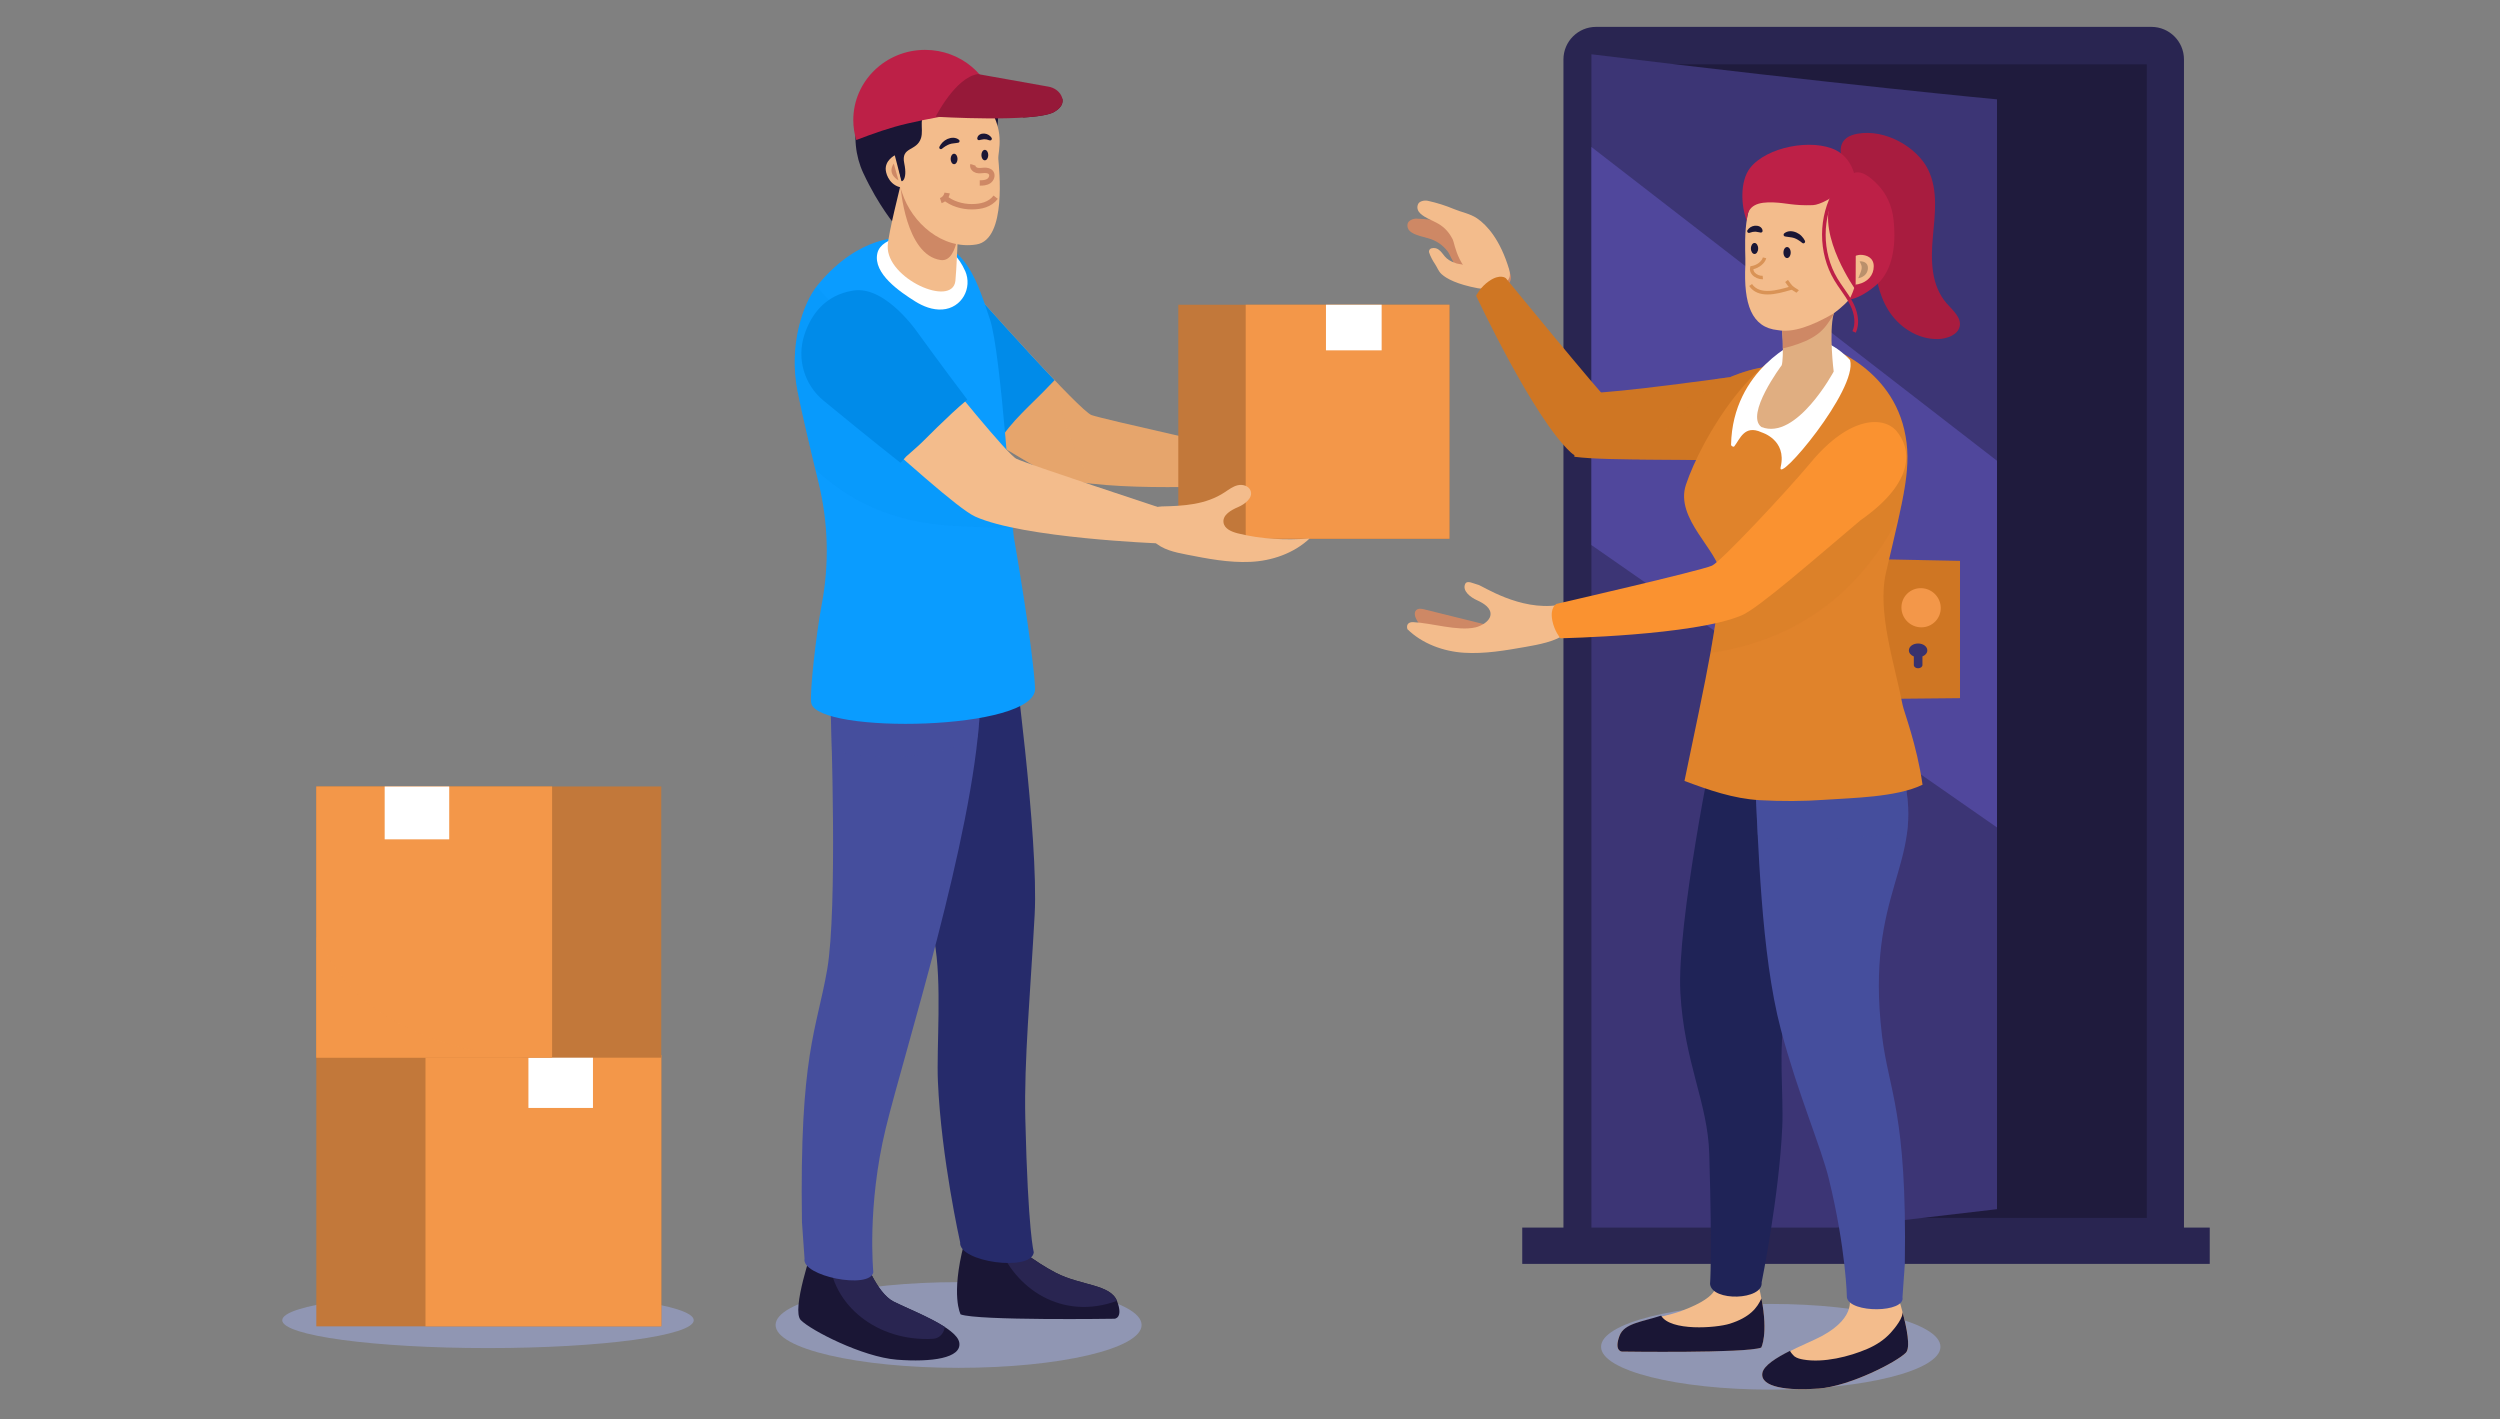 <svg width="465" height="264" viewBox="0 0 465 264" fill="none" xmlns="http://www.w3.org/2000/svg">
<rect x="0" y="0" width="465" height="264" fill="#808080" stroke="none"/>
<path d="M232.122 86.749C232.401 84.192 231.086 83.715 231.086 83.715C231.086 83.715 205.214 77.987 203.026 77.204C200.838 76.42 182.656 55.987 182.656 55.987C182.656 55.987 175.713 47.523 169.698 49.099C164.475 50.467 162.296 54.421 161.458 58.23C160.459 62.769 162.395 67.46 166.258 70.045C174.939 75.844 192.328 87.281 196.47 88.668C205.701 91.765 230.87 90.216 230.87 90.216C230.87 90.216 231.906 88.757 232.122 86.749Z" fill="#E6A56C"/>
<g style="mix-blend-mode:multiply" opacity="0.25">
<path d="M201.063 85.984C199.235 82.283 196.957 76.591 197.011 71.594C190.95 65.299 182.656 55.979 182.656 55.979C182.656 55.979 175.713 47.514 169.698 49.09C164.475 50.458 162.296 54.412 161.458 58.221C160.459 62.76 162.395 67.451 166.258 70.036C174.939 75.835 192.328 87.272 196.47 88.659C198.272 89.262 200.694 89.694 203.404 89.982C202.54 88.722 201.748 87.389 201.054 85.975L201.063 85.984Z" fill="#E6A56C"/>
</g>
<path d="M195.282 71.621C195.57 71.314 195.867 71.017 196.155 70.711C190.203 64.462 182.656 55.979 182.656 55.979C182.656 55.979 175.713 47.514 169.698 49.09C164.475 50.458 162.296 54.412 161.458 58.221C160.459 62.76 162.395 67.451 166.258 70.036C171.211 73.341 178.991 78.483 185.538 82.544C188.015 78.302 191.959 75.169 195.282 71.612V71.621Z" fill="#008BE9"/>
<g style="mix-blend-mode:multiply" opacity="0.4">
<path d="M178.298 254.418C197.097 254.418 212.338 250.85 212.338 246.448C212.338 242.047 197.097 238.478 178.298 238.478C159.498 238.478 144.258 242.047 144.258 246.448C144.258 250.85 159.498 254.418 178.298 254.418Z" fill="#A8B7FF"/>
</g>
<path d="M179.279 231.454C179.343 231.211 188.204 231.211 188.204 231.211C188.204 231.211 192.238 234.606 196.416 236.758C201.09 239.163 206.583 238.848 207.781 242.026C208.979 245.205 207.304 245.286 207.304 245.286C207.304 245.286 181.846 245.674 178.676 244.476C178.676 244.476 176.812 241.09 179.279 231.454Z" fill="#1A1635"/>
<path d="M185.601 231.22C187.06 231.211 188.204 231.211 188.204 231.211C188.204 231.211 192.238 234.606 196.416 236.758C201.054 239.145 206.493 238.857 207.745 241.963C197.632 245.674 188.663 239.775 185.592 231.22H185.601Z" fill="#292551"/>
<path d="M163.196 131.397C163.196 131.397 172.282 167.076 173.777 174.92C175.263 182.763 174.165 194.713 174.453 201.197C175.074 215.416 178.586 231.067 178.586 231.067C178.235 234.75 191.932 236.596 192.283 232.913C192.283 232.913 191.211 229.284 190.707 208.032C190.455 197.415 191.662 184.465 192.445 170.156C193.229 155.846 188.303 119.745 188.303 119.745C188.303 119.745 181.468 110.586 172.309 113.612C163.151 116.638 163.205 131.397 163.205 131.397H163.196Z" fill="#262B6B"/>
<path d="M151.165 232.139C151.165 232.139 153.452 235.146 160.684 233.859C160.684 233.859 162.971 240.441 166.195 242.089C169.419 243.737 178.01 246.889 178.433 249.753C178.865 252.617 173.282 253.4 166.834 252.905C160.395 252.4 150.733 247.394 148.941 245.529C147.149 243.665 151.156 232.148 151.156 232.148L151.165 232.139Z" fill="#1A1635"/>
<path d="M173.606 249.015C163.232 249.636 154.65 242.774 154.209 233.796C155.695 234.192 157.784 234.372 160.683 233.85C160.683 233.85 162.971 240.433 166.195 242.081C168.329 243.17 172.823 244.926 175.731 246.817C175.713 246.916 175.686 247.006 175.668 247.105C175.461 248.132 174.642 248.942 173.597 249.006L173.606 249.015Z" fill="#292551"/>
<path d="M154.542 133.324C154.56 134.153 155.812 169.003 153.858 180.314C151.903 191.624 148.68 196.127 149.166 227.33L149.643 234.093C148.995 237.353 161.791 239.91 162.44 236.641C162.44 236.641 161.224 224.367 164.745 209.887C168.266 195.406 180.936 155.919 182.242 132.487C183.512 109.668 154.128 112.711 154.533 133.324H154.542Z" fill="#454E9D"/>
<g style="mix-blend-mode:multiply" opacity="0.39">
<path d="M181.864 137.152C182.035 135.54 182.161 133.982 182.251 132.487C183.521 109.668 154.137 112.711 154.542 133.324C154.542 133.541 154.632 135.954 154.722 139.619C164.331 141.483 173.453 141.258 181.864 137.152Z" fill="#454E9D"/>
</g>
<path d="M167.915 44.227C167.915 44.227 159.963 43.479 152.156 52.935C149.265 56.438 146.671 64.371 148.337 72.755C149.148 76.862 150.796 83.805 152.264 89.838C154.074 97.277 154.263 105.012 152.822 112.54C151.822 117.781 150.562 128.957 150.886 130.749C151.931 136.611 192.949 135.963 192.526 128.002C192.103 120.042 188.591 100.014 188.591 100.014C188.159 97.556 186.258 65.767 184.124 59.383C181.27 50.828 179.153 43.705 167.915 44.227Z" fill="#0A9CFF"/>
<g style="mix-blend-mode:multiply" opacity="0.19">
<path d="M177.83 97.844C181.261 97.997 184.845 98.231 188.384 98.132C188.321 97.439 188.249 96.601 188.177 95.629C186.33 93.801 184.674 91.738 183.008 89.667C177.974 83.373 172.345 77.564 167.221 71.341C162.169 65.2 157.307 59.112 151.867 53.322C149.094 56.996 146.735 64.66 148.337 72.764C149.04 76.303 150.364 81.959 151.651 87.317C154.353 89.793 157.289 91.891 160.206 93.404C165.654 96.223 171.733 97.574 177.839 97.844H177.83Z" fill="#008EEF"/>
</g>
<path d="M196.939 17.977C194.976 17.166 193.733 19.273 192.508 20.354C191.788 20.984 190.995 21.489 190.149 21.876C192.841 21.714 195.084 21.39 196.092 20.813C197.461 20.012 197.749 19.147 197.605 18.391C197.398 18.22 197.182 18.076 196.948 17.977H196.939Z" fill="#4F0D1E"/>
<path d="M269.593 56.681H219.164V100.203H269.593V56.681Z" fill="#C2783A"/>
<path d="M269.593 56.681H231.699V100.203H269.593V56.681Z" fill="#F39749"/>
<path d="M256.986 56.681H246.63V65.164H256.986V56.681Z" fill="white"/>
<path d="M179.514 50.368C180.936 53.601 178.865 57.32 175.272 57.563C173.48 57.69 171.715 56.996 170.193 56.042C167.501 54.34 162.341 50.918 163.187 47.117C163.556 45.452 165.384 44.56 167.059 44.227C172.264 43.173 177.307 45.361 179.505 50.377L179.514 50.368Z" fill="white"/>
<path d="M166.582 41.984C166.582 41.984 163.448 38.373 160.558 32.16C157.667 25.946 158.82 17.022 166.888 12.943C174.957 8.863 182.738 12.258 185.097 18.832C187.456 25.397 182.116 34.384 166.573 41.984H166.582Z" fill="#1A1635"/>
<path d="M167.573 34.078C167.573 34.339 165.204 43.38 165.114 45.749C164.88 51.836 177.118 57.257 177.704 52.25C177.884 50.719 178.199 43.227 178.199 43.227L167.573 34.078Z" fill="#F3BC8C"/>
<path d="M167.492 34.609C167.492 34.609 168.383 47.424 174.966 48.369C178.604 48.891 178.478 39.805 178.478 39.805C178.478 39.805 179.063 30.908 167.492 34.618V34.609Z" fill="#CE8865"/>
<path d="M171.742 14.915C171.742 14.915 179.343 13.375 183.278 18.868C187.213 24.361 185.583 27.99 185.691 29.593C185.799 31.196 187.348 44.533 181.621 45.469C175.272 46.505 169.581 41.426 167.789 35.834C167.789 35.834 167.095 34.204 167.005 31.448C167.005 31.448 161.548 17.977 171.751 14.915H171.742Z" fill="#F3BC8C"/>
<path d="M178.1 29.566C178.1 30.107 177.812 30.539 177.46 30.539C177.109 30.539 176.821 30.107 176.821 29.566C176.821 29.026 177.109 28.594 177.46 28.594C177.812 28.594 178.1 29.026 178.1 29.566Z" fill="#1A1635"/>
<path d="M183.818 28.846C183.818 29.386 183.53 29.818 183.179 29.818C182.827 29.818 182.539 29.386 182.539 28.846C182.539 28.305 182.827 27.873 183.179 27.873C183.53 27.873 183.818 28.305 183.818 28.846Z" fill="#1A1635"/>
<path d="M178.145 26.558C177.884 26.613 177.604 26.631 177.361 26.667C177.109 26.694 176.866 26.73 176.623 26.82C176.389 26.91 176.146 27.018 175.911 27.162C175.785 27.225 175.686 27.324 175.56 27.396C175.443 27.486 175.335 27.576 175.209 27.666L175.173 27.693C175.029 27.783 174.84 27.747 174.75 27.612C174.687 27.513 174.687 27.396 174.732 27.297C174.885 27 175.083 26.703 175.335 26.459C175.587 26.207 175.893 26 176.227 25.847C176.569 25.703 176.947 25.613 177.316 25.622C177.694 25.64 178.055 25.739 178.37 26.009C178.505 26.117 178.514 26.315 178.406 26.441C178.361 26.495 178.298 26.532 178.226 26.549L178.127 26.567L178.145 26.558Z" fill="#1A1635"/>
<path d="M181.774 25.739C181.774 25.424 182.017 25.127 182.287 24.992C182.566 24.848 182.863 24.829 183.143 24.848C183.692 24.901 184.169 25.217 184.439 25.64C184.529 25.784 184.484 25.982 184.34 26.072C184.259 26.126 184.151 26.135 184.061 26.099H184.025C183.674 25.955 183.359 25.892 183.071 25.901C182.927 25.901 182.809 25.937 182.701 25.955C182.593 25.982 182.494 25.973 182.305 26.027L182.17 26.063C181.999 26.108 181.819 26.009 181.774 25.829C181.774 25.802 181.765 25.775 181.765 25.739H181.774Z" fill="#1A1635"/>
<path d="M183.692 17.076C183.251 16.203 182.81 15.392 182.242 14.663C182.224 14.663 182.206 14.663 182.188 14.672C181.09 14.969 181.018 14.005 180.045 13.429C177.109 11.7 172.427 10.952 169.149 11.988C163.25 15.509 162.431 24.433 166.978 31.448C166.978 31.448 167.456 33.033 167.519 33.538C167.573 34.042 168.87 33.592 168.194 30.395C167.519 27.198 170.526 28.233 171.319 25.649C171.841 23.929 170.68 21.552 172.67 20.525C174.471 19.597 175.668 19.759 177.47 20.129C180.117 20.678 182.72 21.083 185.439 20.804C185.133 19.489 184.268 18.247 183.674 17.067L183.692 17.076Z" fill="#1A1635"/>
<path d="M167.573 33.385C167.573 33.258 166.429 28.891 166.429 28.891C166.429 28.891 164.556 29.828 164.754 31.665C164.862 32.646 165.655 34.726 168.059 34.933L167.573 33.385Z" fill="#F3BC8C"/>
<path d="M166.24 30.422L167.114 33.547C167.114 33.547 164.907 32.403 166.24 30.422Z" fill="#CE8865"/>
<path d="M168.869 22.956C172.787 22.056 176.749 21.335 180.72 20.768C182.224 20.552 183.728 20.363 185.232 20.192C184.187 14.005 178.694 9.277 172.066 9.277C164.691 9.277 158.712 15.122 158.712 22.335C158.712 23.623 158.91 24.866 159.27 26.045C162.413 24.838 165.529 23.722 168.869 22.956Z" fill="#BD2047"/>
<path d="M174.029 21.714C174.029 21.714 177.74 14.338 181.909 13.78L195.039 16.122C196.038 16.302 196.948 16.896 197.407 17.805C197.839 18.679 197.839 19.805 196.101 20.813C192.607 22.839 174.038 21.714 174.038 21.714H174.029Z" fill="#961939"/>
<path d="M180.963 30.656C180.819 31.106 181.234 31.556 181.684 31.682C182.134 31.808 182.611 31.7 183.08 31.682C183.548 31.664 184.07 31.755 184.34 32.142C184.674 32.619 184.412 33.33 183.926 33.664C183.44 33.997 182.818 34.033 182.233 34.033" stroke="#CE8865" stroke-miterlimit="10"/>
<path d="M175.695 36.743C176.992 37.896 179.018 38.464 180.747 38.454C182.476 38.445 184.124 38.076 185.196 36.68" stroke="#CE8865" stroke-miterlimit="10"/>
<path d="M174.984 37.311C175.596 37.113 176.074 36.536 176.164 35.897" stroke="#CE8865" stroke-miterlimit="10"/>
<path d="M216.336 94.629C216.336 94.629 191.166 86.344 189.068 85.345C187.411 84.561 176.65 71.224 172.156 65.596C170.823 66.677 169.599 67.91 168.401 69.126C166.321 71.242 164.114 73.197 161.953 75.223C161.08 76.051 160.224 76.898 159.378 77.753C167.6 84.948 178.19 94.638 181.396 96.088C190.266 100.095 215.462 101.068 215.462 101.068C215.462 101.068 216.633 99.726 217.047 97.745C217.578 95.232 216.318 94.62 216.318 94.62L216.336 94.629Z" fill="#F3BC8C"/>
<path d="M168.518 84.939C169.563 83.985 170.652 83.111 171.652 82.112C173.453 80.311 175.263 78.528 177.127 76.799C178.037 75.952 178.973 75.133 179.919 74.331C175.389 68.361 170.923 62.192 170.923 62.192C170.923 62.192 164.862 53.07 158.721 54.042C153.38 54.889 150.823 58.599 149.607 62.309C148.157 66.731 149.607 71.585 153.2 74.538C156.91 77.591 162.332 82.013 167.492 86.083C167.969 85.534 168.428 85.02 168.518 84.948V84.939Z" fill="#008BE9"/>
<path d="M227.818 91.549C228.583 91.036 229.339 90.46 230.24 90.252C231.14 90.045 232.239 90.37 232.59 91.225C233.131 92.549 231.609 93.755 230.294 94.314C228.979 94.872 227.367 95.782 227.574 97.195C227.745 98.366 229.078 98.915 230.231 99.204C234.571 100.302 239.128 100.491 243.586 100.158C240.677 102.914 236.544 104.337 232.545 104.508C228.547 104.688 224.567 103.913 220.64 103.139C218.479 102.716 216.183 102.22 214.607 100.681C212.175 98.285 212.635 94.278 216.075 94.197C220.19 94.107 224.305 93.882 227.827 91.54L227.818 91.549Z" fill="#F3BC8C"/>
<path d="M296.852 5H400.16C403.5 5 406.22 7.711 406.22 11.06V233.733H290.8V11.06C290.8 7.72 293.511 5 296.861 5H296.852Z" fill="#292551"/>
<path d="M299.049 226.529V11.979V11.97H399.304V226.529H299.049Z" fill="#1F1B3D"/>
<path d="M296.005 233.733L371.442 224.908V18.481C371.442 18.481 342.031 15.725 296.005 10.097V233.724V233.733Z" fill="#3C3575"/>
<path d="M296.005 101.374V27.342C303.272 32.97 310.431 38.508 317.492 43.966L371.442 85.705V153.91C347.65 137.341 322.543 119.862 296.005 101.383V101.374Z" fill="#50479C"/>
<path d="M349.721 130.001L364.562 129.857V104.319L349.721 104.021V130.001Z" fill="#CF7623"/>
<path d="M353.666 112.991C353.666 115.008 355.314 116.665 357.34 116.683C359.357 116.701 360.978 115.089 360.978 113.09C360.978 111.091 359.357 109.443 357.34 109.398C355.314 109.362 353.666 110.964 353.666 112.991Z" fill="#F39749"/>
<path d="M355.052 120.969C355.052 120.258 355.818 119.69 356.772 119.69C357.718 119.69 358.483 120.267 358.483 120.969C358.483 121.456 358.114 121.879 357.574 122.095V123.698C357.574 124.031 357.214 124.292 356.772 124.301C356.331 124.301 355.971 124.04 355.971 123.707V122.104C355.431 121.888 355.052 121.465 355.052 120.978V120.969Z" fill="#38326E"/>
<path d="M411.011 228.33H283.137V235.083H411.011V228.33Z" fill="#292551"/>
<g style="mix-blend-mode:multiply" opacity="0.4">
<path d="M329.361 258.47C346.792 258.47 360.924 254.902 360.924 250.5C360.924 246.099 346.792 242.531 329.361 242.531C311.929 242.531 297.797 246.099 297.797 250.5C297.797 254.902 311.929 258.47 329.361 258.47Z" fill="#A8B7FF"/>
</g>
<path d="M263.514 115.323C263.172 114.738 262.938 113.909 263.442 113.459C263.829 113.117 264.424 113.225 264.919 113.342C268.863 114.323 272.808 115.296 276.752 116.278C277.238 116.395 277.788 116.566 277.986 117.025C278.166 117.439 277.968 117.935 277.625 118.241C277.283 118.538 276.842 118.673 276.401 118.79C271.745 119.997 266.189 119.898 263.505 115.323H263.514Z" fill="#CE8865"/>
<path d="M335.907 70.333C332.215 65.425 321.814 70.144 321.814 70.144C321.814 70.144 300.832 73.089 295.096 73.134C294.537 76.439 293.664 79.725 293.132 82.976C293.024 83.634 292.925 84.291 292.826 84.957C299.355 85.84 316.456 85.192 325.596 85.939C330.171 86.308 334.674 86.596 336.682 82.472C338.375 79.005 339.113 74.61 335.907 70.351V70.333Z" fill="#CF7623"/>
<g style="mix-blend-mode:multiply" opacity="0.41">
<path d="M321.814 70.144C321.814 70.144 320.77 70.288 319.086 70.522C316.573 73.179 314.052 75.808 311.413 78.357C309.216 80.473 306.676 82.778 304.965 85.471C312.079 85.543 320.211 85.498 325.596 85.939C330.171 86.308 334.674 86.596 336.682 82.472C338.375 79.005 339.113 74.61 335.907 70.351C332.215 65.443 321.814 70.162 321.814 70.162V70.144Z" fill="#CF7623"/>
</g>
<path d="M327.037 238.866C326.983 238.641 318.96 238.641 318.96 238.641C318.96 238.641 320.653 240.892 312.782 243.819C308.324 245.475 302.309 245.557 301.228 248.429C300.148 251.311 301.661 251.383 301.661 251.383C301.661 251.383 324.705 251.734 327.578 250.644C327.578 250.644 329.262 247.574 327.028 238.857L327.037 238.866Z" fill="#F3BC8C"/>
<path d="M321.733 246.214C319.185 247.015 310.711 247.646 308.964 244.71C305.479 245.854 302.102 246.124 301.237 248.438C300.157 251.32 301.67 251.392 301.67 251.392C301.67 251.392 324.714 251.743 327.587 250.654C327.587 250.654 328.919 248.204 327.623 241.495C326.857 243.26 325.452 245.043 321.733 246.214Z" fill="#1A1635"/>
<path d="M341.599 148.273C341.599 148.273 333.422 180.935 332.071 188.04C330.72 195.145 331.765 203.655 331.504 209.536C330.936 222.413 327.668 238.514 327.668 238.514C327.992 241.855 318.392 242.144 318.068 238.812C318.068 238.812 318.491 234.147 317.924 214.633C317.645 205.024 313.259 197.613 312.548 184.654C311.836 171.705 318.86 137.728 318.86 137.728C318.86 137.728 325.056 129.443 333.341 132.181C341.635 134.918 341.581 148.282 341.581 148.282L341.599 148.273Z" fill="#1F2357"/>
<path d="M352.495 239.478C352.495 239.478 350.424 242.198 343.877 241.036C343.877 241.036 345.642 244.827 338.888 248.492C336.006 250.05 328.199 252.833 327.803 255.426C327.415 258.02 332.467 258.731 338.303 258.281C344.138 257.831 352.882 253.292 354.503 251.608C356.124 249.924 352.495 239.487 352.495 239.487V239.478Z" fill="#F3BC8C"/>
<path d="M353.837 243.882C354.143 244.998 352.369 247.123 351.684 247.88C350.505 249.186 348.992 250.176 347.38 250.87C343.958 252.355 339.158 253.526 335.421 252.878C334.872 252.779 334.268 252.644 333.8 252.31C333.71 252.247 332.791 251.329 333.008 251.221C330.396 252.527 328.01 254.003 327.794 255.417C327.406 258.011 332.458 258.722 338.294 258.272C344.129 257.822 352.873 253.283 354.494 251.599C355.404 250.653 354.656 246.952 353.828 243.882H353.837Z" fill="#1A1635"/>
<path d="M354.062 144.419C358.096 160.961 346.849 165.626 350.045 192.561C351.27 202.881 354.737 206.879 354.296 235.128L353.864 241.252C354.449 244.206 344.111 244.305 343.526 241.351C343.526 241.351 343.382 232.454 340.185 219.342C338.726 213.336 334.367 203.367 331.224 191.435C327.496 177.315 327.055 156.27 326.416 144.77C325.263 124.112 349.64 126.282 354.062 144.419Z" fill="#454E9D"/>
<g style="mix-blend-mode:multiply" opacity="0.39">
<path d="M326.938 155.288C329.919 155.657 332.917 155.91 335.916 155.982C341.905 156.117 347.92 155.702 353.846 154.829C354.143 154.784 354.44 154.73 354.737 154.685C355.106 151.632 355.025 148.363 354.062 144.419C349.64 126.282 325.263 124.112 326.416 144.77C326.578 147.733 326.731 151.335 326.929 155.288H326.938Z" fill="#454E9D"/>
</g>
<path d="M318.257 120.834C316.987 127.903 315.177 136.242 313.313 145.256C317.852 146.949 322.399 148.552 327.298 148.831C331.333 149.057 335.403 149.048 339.428 148.759C344.345 148.408 352.747 148.318 357.592 145.959C356.529 138.511 354.125 132.361 353.891 131.154C352.468 123.725 349.082 113.837 350.802 106.471C354.197 91.972 355.719 86.524 354.197 79.942C351.27 67.289 338.177 63.849 338.177 63.849C327.073 63.336 316.393 81.707 313.583 90.162C311.476 96.475 319.653 102.392 320.031 106.84C320.238 109.272 318.68 118.421 318.248 120.843L318.257 120.834Z" fill="#E0832B"/>
<g style="mix-blend-mode:multiply" opacity="0.2">
<path d="M343.949 108.983C347.65 105.318 350.757 100.915 353.206 96.133C353.927 92.855 354.422 90.207 354.647 87.875C351.279 90.793 347.848 93.629 344.309 96.349C339.257 100.239 334.016 104.138 328.487 107.326C325.704 108.929 322.661 110.01 319.725 111.289C319.284 114.855 318.536 119.267 318.257 120.843C318.221 121.041 318.185 121.248 318.149 121.447C327.785 120.078 336.736 116.133 343.949 108.983Z" fill="#CF7623"/>
</g>
<path d="M274.924 108.767C274.068 108.56 272.862 107.831 272.511 108.641C271.97 109.902 273.483 111.091 274.735 111.649C275.987 112.216 277.445 113.117 277.22 114.468C277.031 115.584 275.554 116.431 274.447 116.692C271.133 117.457 266.243 115.854 262.83 115.719C261.929 115.683 261.542 116.224 261.776 117.025C264.523 119.727 268.467 121.167 272.303 121.411C276.149 121.654 279.976 120.987 283.767 120.321C285.856 119.952 289.584 119.303 291.124 117.844C293.511 115.584 293.078 112.054 289.81 112.549C282.641 113.639 275.77 108.974 274.915 108.758L274.924 108.767Z" fill="#F3BC8C"/>
<path d="M289.503 112.324C289.503 112.324 316.348 106.156 318.437 105.21C320.085 104.463 332.278 91.468 336.826 86.002C344.111 77.249 350.415 77.42 352.756 80.185C355.404 83.309 356.52 89.46 346.065 96.763C337.816 103.706 327.163 113.081 323.966 114.449C315.132 118.232 290.233 118.718 290.233 118.718C290.233 118.718 289.098 117.367 288.729 115.404C288.252 112.91 289.503 112.333 289.503 112.333V112.324Z" fill="#FA9230"/>
<path d="M327.604 80.401C327.604 80.401 332.404 81.751 331.207 86.848C330.36 90.433 345.615 72.422 344.111 66.974C344.111 66.974 339.608 61.76 334.656 63.363C334.656 63.363 322.264 68.568 321.976 82.724C321.976 82.958 322.435 83.21 322.58 83.021C323.651 81.643 324.453 78.969 327.604 80.392V80.401Z" fill="white"/>
<path d="M358.636 31.556C360.528 35.438 359.888 39.913 359.501 44.173C359.123 48.432 359.168 53.079 362.067 56.411C363.229 57.744 364.922 59.13 364.481 60.805C364.094 62.282 362.166 63.021 360.483 63.066C356.583 63.156 353.089 60.706 351.216 57.672C349.343 54.637 348.803 51.08 348.424 47.604C348.046 44.128 347.776 40.589 346.362 37.347C345.066 34.384 338.6 26.117 345.48 24.875C350.703 23.929 356.619 27.423 358.636 31.556Z" fill="#A81C3F"/>
<path d="M341.067 69.108C341.067 69.108 334.169 81.986 327.631 79.428C324.507 77.15 331.396 67.938 331.396 67.938C331.774 66.803 331.72 60.229 330.774 58.077C331.945 56.276 339.023 55.898 341.067 58.329C340.149 61.859 341.067 69.117 341.067 69.117V69.108Z" fill="#E0AE81"/>
<path d="M338.113 62.111C336.664 63.201 334.917 63.876 333.188 64.389C332.665 64.543 332.134 64.687 331.594 64.804C331.72 62.786 331.36 60.157 330.774 58.068C331.945 56.267 339.023 55.889 341.067 58.32C341.049 58.401 341.022 58.491 341.004 58.572C340.203 59.887 339.374 61.166 338.113 62.111Z" fill="#CE8865"/>
<path d="M343.472 37.995C340.887 34.654 342.319 32.439 337.762 32.268C337.609 32.268 337.456 32.268 337.294 32.268C337.141 32.259 336.979 32.241 336.826 32.232C332.278 32.061 330.549 31.764 327.568 34.798C323.723 38.733 324.75 46.73 324.633 49.279C324.291 56.537 325.758 60.94 330.711 61.409C333.458 61.904 336.907 60.697 341.049 58.311C344.12 55.987 345.849 53.97 346.218 50.206C346.47 47.667 345.066 40.075 343.454 37.986L343.472 37.995Z" fill="#F3BC8C"/>
<path d="M331.72 46.973C331.72 47.541 332.026 48 332.395 48C332.764 48 333.071 47.541 333.071 46.973C333.071 46.406 332.764 45.947 332.395 45.947C332.026 45.947 331.72 46.406 331.72 46.973Z" fill="#1A1635"/>
<path d="M326.344 47.243C326.717 47.243 327.019 46.784 327.019 46.217C327.019 45.65 326.717 45.19 326.344 45.19C325.971 45.19 325.668 45.65 325.668 46.217C325.668 46.784 325.971 47.243 326.344 47.243Z" fill="#1A1635"/>
<path d="M332.125 44.002C332.404 44.056 332.701 44.074 332.954 44.119C333.215 44.155 333.476 44.191 333.728 44.281C333.98 44.371 334.232 44.488 334.475 44.65C334.602 44.722 334.71 44.821 334.845 44.893C334.971 44.983 335.079 45.091 335.214 45.181L335.25 45.208C335.403 45.307 335.601 45.271 335.7 45.118C335.772 45.019 335.772 44.893 335.718 44.785C335.556 44.47 335.349 44.164 335.079 43.894C334.818 43.623 334.484 43.407 334.133 43.245C333.773 43.092 333.377 42.993 332.981 43.002C332.584 43.02 332.206 43.128 331.864 43.407C331.729 43.524 331.711 43.731 331.819 43.867C331.864 43.93 331.936 43.966 332.008 43.975L332.116 43.993L332.125 44.002Z" fill="#1A1635"/>
<path d="M327.839 42.93C327.839 42.588 327.587 42.282 327.298 42.138C327.001 41.984 326.686 41.966 326.398 41.984C325.812 42.047 325.308 42.372 325.029 42.822C324.93 42.975 324.975 43.182 325.137 43.281C325.227 43.335 325.335 43.344 325.425 43.308L325.461 43.29C325.839 43.155 326.173 43.083 326.47 43.092C326.614 43.092 326.749 43.128 326.857 43.146C326.974 43.173 327.073 43.164 327.28 43.218L327.424 43.254C327.605 43.299 327.794 43.191 327.839 43.011C327.839 42.984 327.848 42.948 327.848 42.921L327.839 42.93Z" fill="#1A1635"/>
<path d="M327.74 51.944C327.794 51.944 327.857 51.944 327.911 51.944L327.857 51.296C327.352 51.341 326.713 51.08 326.38 50.684C326.218 50.494 326.137 50.287 326.137 50.071C327.136 49.837 328.271 49.035 328.523 48.027L327.893 47.874C327.695 48.684 326.65 49.36 325.803 49.477L325.587 49.504L325.533 49.711C325.416 50.197 325.533 50.684 325.884 51.089C326.326 51.602 327.064 51.935 327.74 51.935V51.944Z" fill="#D99356"/>
<path d="M334.142 54.448L334.593 53.988C334.548 53.934 334.484 53.898 334.268 53.763C334.025 53.619 333.62 53.367 333.422 53.178C333.188 52.962 332.999 52.683 332.819 52.422C332.728 52.295 332.647 52.169 332.557 52.061L332.044 52.458C332.125 52.557 332.197 52.674 332.278 52.791C332.467 53.07 332.683 53.385 332.972 53.655C333.224 53.889 333.647 54.151 333.935 54.322C334.034 54.376 334.106 54.421 334.142 54.448Z" fill="#D99356"/>
<path d="M328.757 54.772C330.216 54.772 331.774 54.322 333.008 53.961L333.359 53.862L333.179 53.241L332.818 53.34C330.621 53.97 327.307 54.925 325.875 52.827L325.344 53.196C326.164 54.385 327.415 54.772 328.757 54.772Z" fill="#D99356"/>
<path d="M344.949 32.52C345.138 33.312 343.003 34.87 342.454 35.402C341.085 36.698 338.474 38.112 337.204 38.157C333.566 38.283 332.287 37.743 329.919 37.653C327.118 37.536 324.894 38.067 324.93 41.111C323.822 38.391 323.597 33.736 325.497 31.268C328.577 27.288 337.069 25.721 341.499 27.945C343.174 28.792 344.462 30.521 344.949 32.538V32.52Z" fill="#BD2047"/>
<path d="M345.246 47.91C343.408 47.054 341.67 45.082 341.274 42.948C340.995 41.435 340.176 38.481 340.59 37.005C341.157 34.969 343.706 34.402 344.453 32.349C346.119 31.349 348.028 33.114 349.136 34.222C350.928 36.014 351.918 38.337 352.198 40.841C352.63 44.65 352.324 49.306 349.784 52.223C348.893 53.25 346.101 55.483 343.949 55.708C344.219 55.763 347.551 47.009 345.246 47.91Z" fill="#BD2047"/>
<path d="M344.642 47.829C344.958 47.595 345.633 47.397 346.02 47.397C347.209 47.397 348.515 47.937 348.515 49.531C348.515 51.125 347.488 52.431 345.597 52.872C345.183 52.962 344.48 52.953 344.147 52.674C344.3 50.99 344.147 50.639 344.651 47.838L344.642 47.829Z" fill="#F3BC8C"/>
<path d="M345.885 48.612C345.885 48.612 345.975 48.603 346.011 48.603C346.687 48.603 347.434 48.919 347.434 49.819C347.434 50.72 346.849 51.476 345.768 51.728C345.732 51.728 345.687 51.737 345.642 51.746C346.443 49.828 346.443 49.702 345.894 48.621L345.885 48.612Z" fill="#BA906B"/>
<path d="M340.572 37.257C338.005 43.938 345.147 53.916 345.147 53.916L345.174 45.929L340.572 37.257Z" fill="#BD2047"/>
<path d="M345.174 61.886C346.128 59.797 345.291 57.536 344.705 56.375C344.219 55.402 343.589 54.502 342.976 53.628C342.562 53.034 342.13 52.422 341.761 51.791C338.834 46.91 338.843 40.364 341.788 35.492L341.211 35.141C338.141 40.219 338.132 47.045 341.184 52.133C341.571 52.782 342.004 53.403 342.427 54.006C343.021 54.862 343.634 55.735 344.102 56.672C345.003 58.464 345.165 60.265 344.552 61.598L345.165 61.877L345.174 61.886Z" fill="#BD2047"/>
<path d="M263.478 40.661C262.848 40.643 261.938 41.012 261.812 41.633C261.659 42.426 262.091 42.948 262.569 43.245C264.586 44.497 266.981 43.794 269.35 46.865C269.926 47.613 271.322 52.701 277.175 54.007C277.562 54.096 282.362 53.637 280.678 50.377C278.076 45.37 275.194 43.101 273.078 42.183C271.646 41.561 269.971 41.588 268.575 41.291C266.837 40.913 265.243 40.733 263.469 40.67L263.478 40.661Z" fill="#CE8865"/>
<path d="M265.558 37.347C264.937 37.212 263.983 37.401 263.748 37.995C263.451 38.743 263.784 39.337 264.199 39.724C265.946 41.327 268.44 41.075 270.205 44.524C270.628 45.361 271.07 50.62 276.581 52.989C276.941 53.142 281.75 53.574 280.687 50.062C279.057 44.659 276.635 41.903 274.726 40.607C273.429 39.733 271.781 39.454 270.466 38.896C268.827 38.211 267.296 37.734 265.567 37.347H265.558Z" fill="#F3BC8C"/>
<path d="M265.82 46.973C265.72 46.703 265.865 46.28 266.279 46.181C266.81 46.046 267.233 46.199 267.513 46.379C268.656 47.144 268.476 48.243 270.935 49.008C271.529 49.198 275.275 49.387 276.959 51.809C277.067 51.971 277.382 54.078 274.87 53.61C271.025 52.89 269.052 51.836 268.134 50.99C267.513 50.422 267.314 49.693 266.918 49.126C266.432 48.405 266.09 47.739 265.82 46.973Z" fill="#F3BC8C"/>
<path d="M292.97 84.759C293.177 84.426 293.376 84.093 293.592 83.76C295.456 80.788 297.725 77.906 299.652 74.881C299.499 74.799 299.373 74.719 299.301 74.655C297.59 73.125 280.093 51.746 280.093 51.746C280.093 51.746 279.057 50.837 276.968 52.278C275.329 53.412 274.555 54.997 274.555 54.997C274.555 54.997 285.082 77.564 292.124 84.111C292.331 84.309 292.619 84.525 292.97 84.759Z" fill="#CF7623"/>
<g style="mix-blend-mode:multiply" opacity="0.4">
<path d="M90.767 250.744C111.904 250.744 129.039 248.425 129.039 245.566C129.039 242.706 111.904 240.388 90.767 240.388C69.63 240.388 52.495 242.706 52.495 245.566C52.495 248.425 69.63 250.744 90.767 250.744Z" fill="#A8B7FF"/>
</g>
<path d="M123.006 196.253H58.835V246.7H123.006V196.253Z" fill="#C2783A"/>
<path d="M123.006 196.253H79.141V246.7H123.006V196.253Z" fill="#F39749"/>
<path d="M110.291 196.253H98.287V206.078H110.291V196.253Z" fill="white"/>
<path d="M58.826 196.73H122.997V146.283H58.826V196.73Z" fill="#C2783A"/>
<path d="M58.826 196.73H102.69V146.283H58.826L58.826 196.73Z" fill="#F39749"/>
<g style="mix-blend-mode:multiply" opacity="0.34">
<path d="M69.173 187.14C64.589 183.7 61.5 179.152 58.826 174.235V196.739H97.746C87.57 195.884 77.611 193.47 69.173 187.149V187.14Z" fill="#F39749"/>
</g>
<path d="M71.55 156.117H83.554V146.292H71.55V156.117Z" fill="white"/>
</svg>

